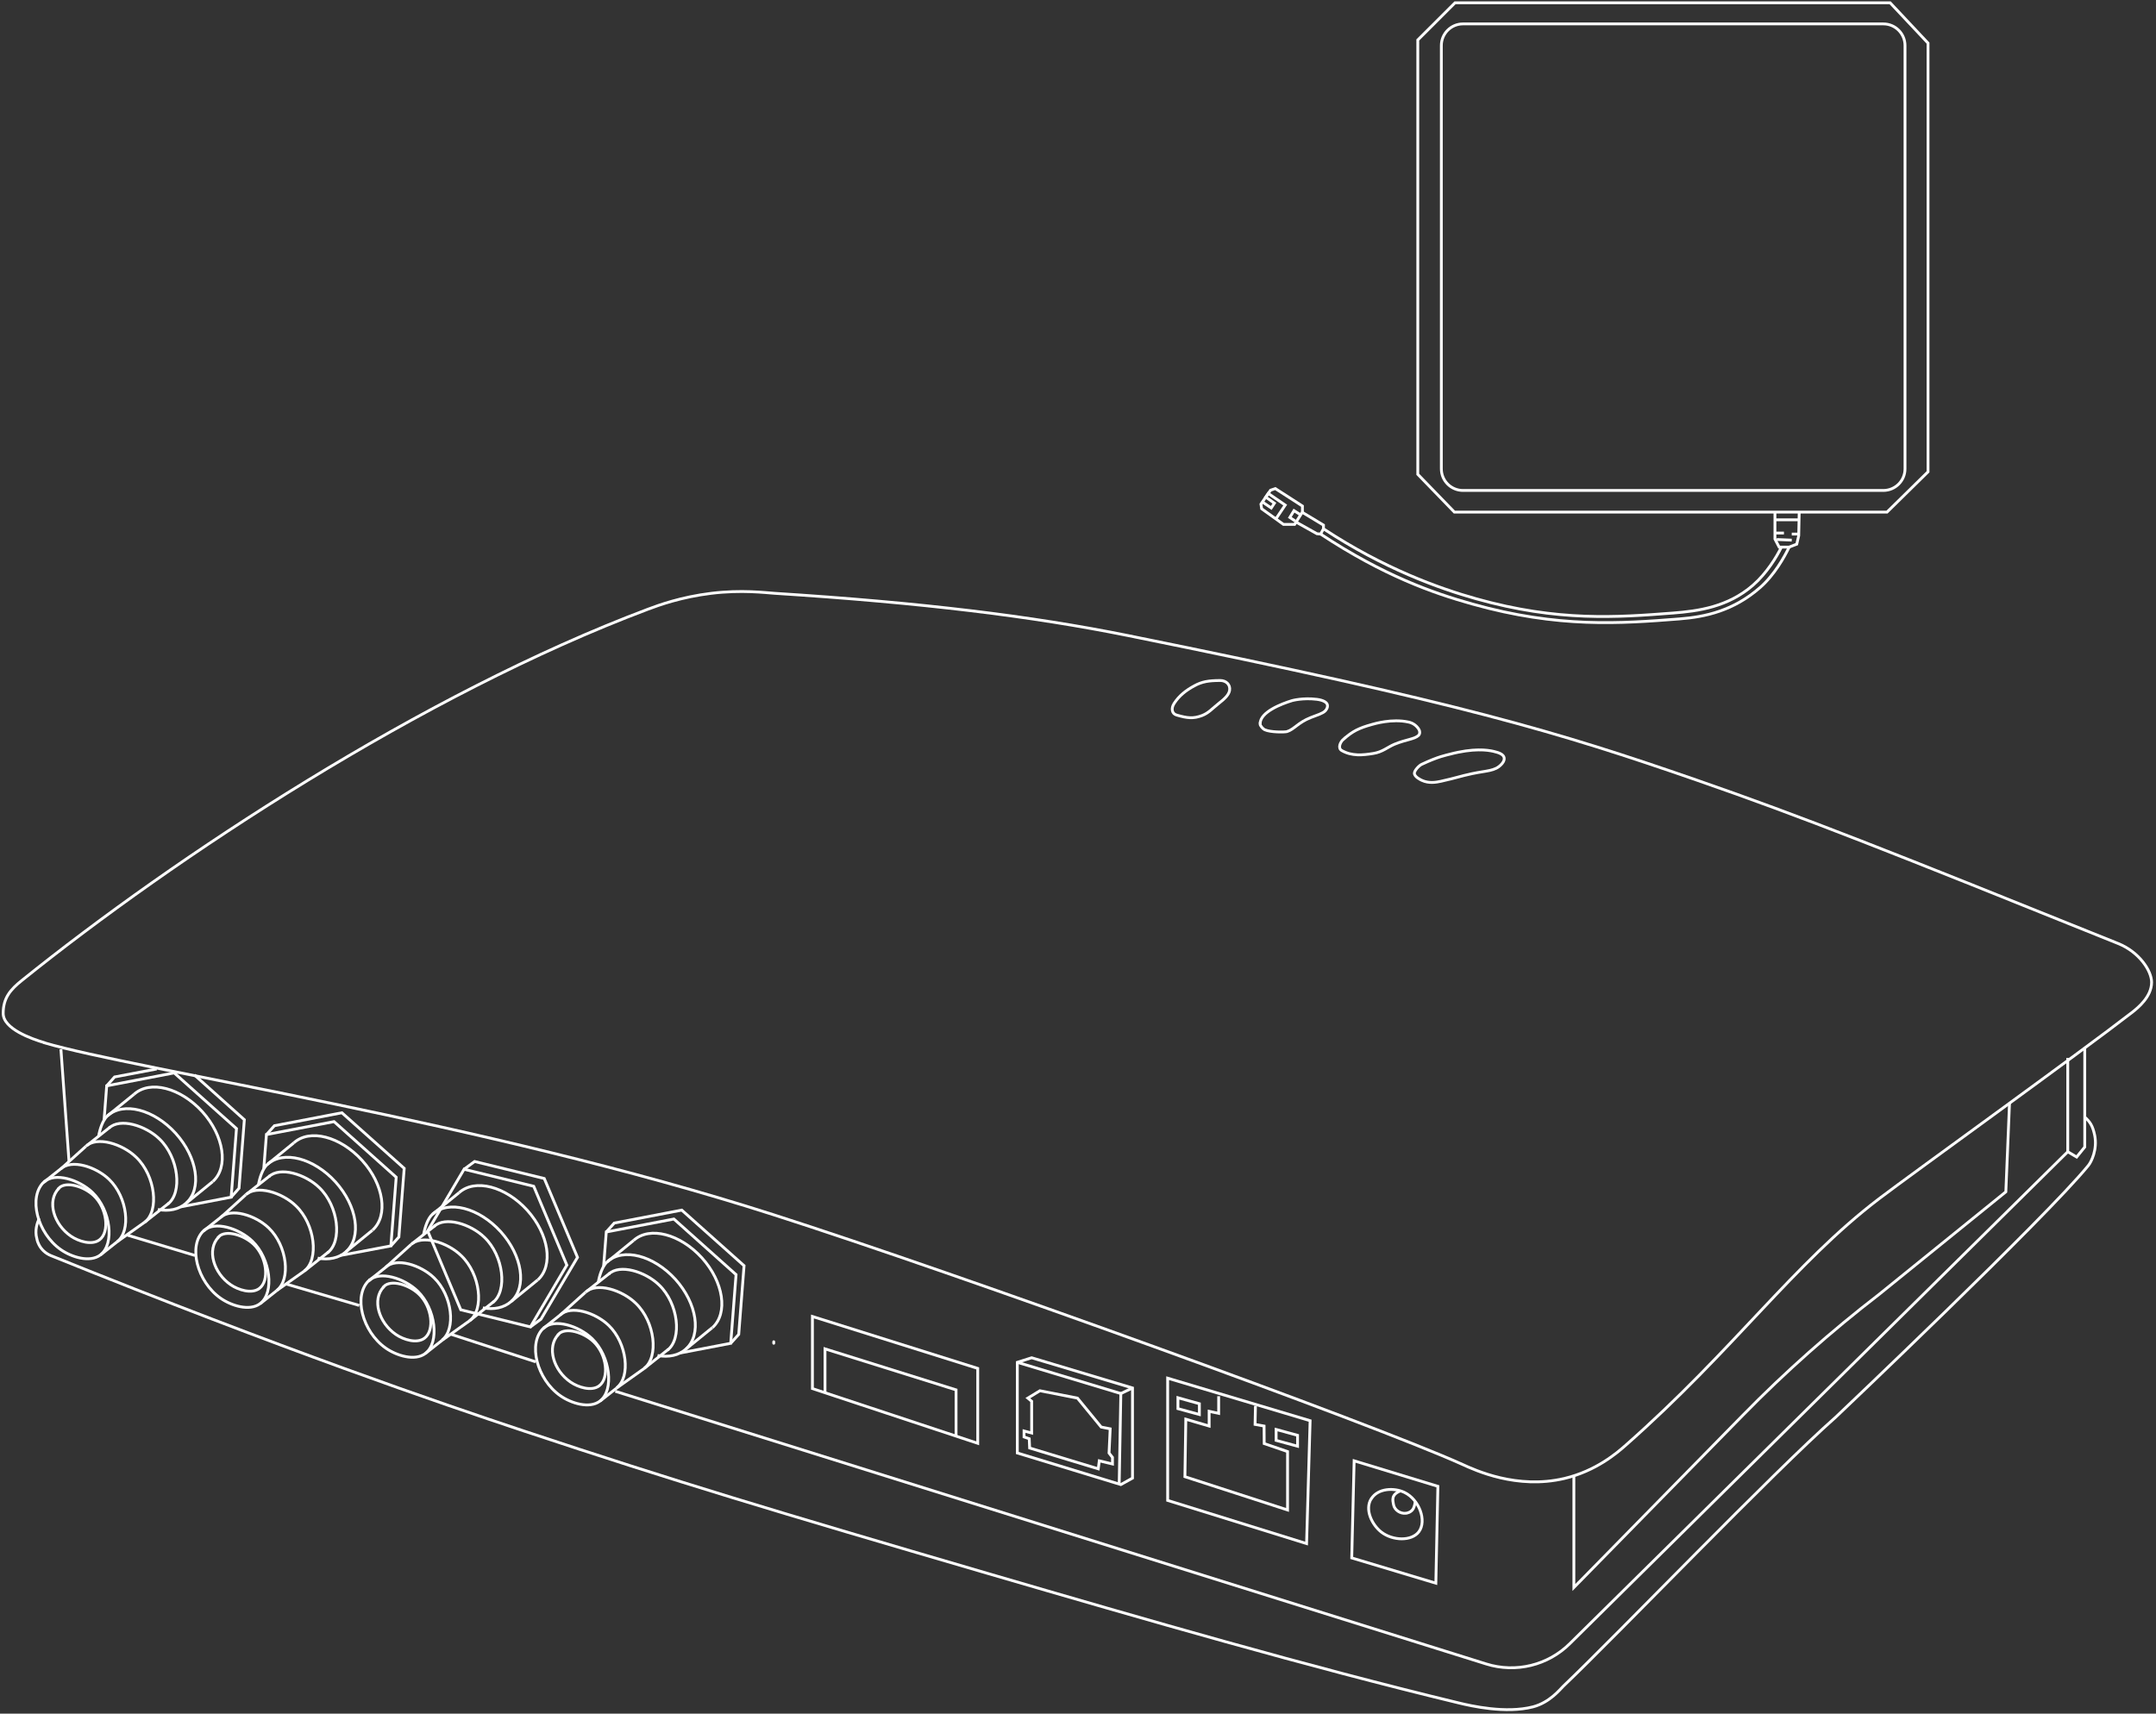 <?xml version="1.0" encoding="UTF-8"?> <svg xmlns="http://www.w3.org/2000/svg" width="766" height="609" viewBox="0 0 766 609" fill="none"><rect x="0" y="0" width="766" height="609" fill="#333333" stroke="none"/> <g clip-path="url(#clip0_1479_908)"> <path d="M15.78 370.551C11.272 369.198 1.131 365.679 1.131 360.131C1.131 354.582 3.79 351.604 7.802 348.401C62.114 304.687 149.781 246.763 230.235 216.493C234.067 215.049 241.999 212.162 252.727 210.854C263.499 209.545 271.837 210.628 275.218 210.854C327.502 214.192 366.625 218.974 400.79 225.876C519.422 249.831 553.407 260.116 602.626 277.169C640.622 290.342 671.227 302.522 752.583 335.319C760.065 338.341 764.437 345.018 764.437 349.078C764.437 354.266 759.524 358.191 757.586 359.724C738.61 374.431 680.106 416.521 667.621 425.995C637.242 449.137 616.013 479.723 577.656 513.558C574.456 516.4 567.019 522.761 555.795 525.422C538.938 529.392 524.109 522.49 519.557 520.415C487.691 505.979 340.438 452.701 274.632 431.634C171.956 398.702 48.051 380.115 15.78 370.597V370.551Z" stroke="white" stroke-miterlimit="10"></path> <path d="M505.133 271.62C511.173 268.778 513.877 268.372 515.004 268.056C523.523 265.801 528.481 266.522 530.644 267.019C532.853 267.515 534.16 268.192 534.385 269.229C534.656 270.312 533.664 271.394 533.439 271.62C531.185 274.101 528.21 273.831 522.937 274.958C518.34 275.951 518.114 276.267 511.894 277.665C510.226 278.026 507.702 278.477 505.223 277.349C504.908 277.214 502.429 276.086 502.519 274.733C502.564 273.74 504.277 271.981 505.133 271.62Z" stroke="white" stroke-miterlimit="10"></path> <path d="M417.11 250.051C418.958 247.164 421.483 245.269 424.322 243.736C427.026 242.247 429.415 241.841 433.562 241.841C435.59 241.841 437.213 243.284 436.852 245.405C436.537 247.119 434.734 248.608 433.201 249.826C430.587 251.901 429.415 253.39 427.072 254.292C423.962 255.465 421.888 255.239 418.012 254.111C416.299 253.615 416.074 251.72 417.065 250.141L417.11 250.051Z" stroke="white" stroke-miterlimit="10"></path> <path d="M447.711 257.192C447.711 253.042 455.328 250.11 459.069 248.982C459.069 248.982 462.946 247.899 467.904 248.531C470.293 248.847 471.419 249.659 471.6 250.471C471.825 251.463 471.149 252.32 470.833 252.636C469.977 253.538 467.994 254.125 465.65 255.027C461.188 256.786 459.836 259.177 457.266 259.989C456.5 260.215 451.407 260.305 449.289 259.313C448.793 259.087 447.666 257.959 447.666 257.192H447.711Z" stroke="white" stroke-miterlimit="10"></path> <path d="M477.323 262.73C480.568 259.843 482.776 258.76 487.464 257.452C488.275 257.226 494.585 255.332 500.355 256.595C501.752 256.865 503.059 257.632 504.006 259.031C504.456 259.662 504.637 260.745 503.96 261.377C502.473 262.73 499.769 262.73 495.442 264.489C492.963 265.527 491.16 267.286 487.824 267.783C484.174 268.369 480.342 268.775 476.737 266.745C475.204 265.888 476.151 263.723 477.323 262.685V262.73Z" stroke="white" stroke-miterlimit="10"></path> <path d="M740.681 396.992C742.484 398.616 743.52 399.97 744.241 403.579C745.188 408.451 743.07 412.872 741.943 414.225C726.528 433.127 652.293 503.548 652.293 503.548C629.847 523.352 574.813 580.78 555.432 599.231C554.26 600.359 550.654 605.005 544.659 606.584C534.969 609.065 522.709 606.269 518.247 605.186C464.475 592.193 407.458 575.682 350.622 559.081C274.404 536.795 240.779 526.69 186.286 508.6C156.178 498.585 101.415 479.864 18.165 446.255C13.613 444.405 13.072 440.12 13.072 440.12C12.306 437.323 13.162 434.706 13.928 432.992" stroke="white" stroke-miterlimit="10"></path> <path d="M193.186 471.982C196.927 468.463 205.581 471.124 210.359 475.726C216.894 482.042 218.247 494.042 213.153 497.921C209.412 500.763 202.877 498.688 199.091 496.027C190.752 490.207 187.372 477.35 193.141 471.937L193.186 471.982Z" stroke="white" stroke-miterlimit="10"></path> <path d="M199.093 467.279C202.834 463.76 211.488 466.421 216.265 471.023C222.801 477.339 224.153 489.338 219.06 493.218" stroke="white" stroke-miterlimit="10"></path> <path d="M208.015 459.257C211.891 455.603 220.951 458.355 225.908 463.182C232.714 469.723 234.157 482.264 228.838 486.325" stroke="white" stroke-miterlimit="10"></path> <path d="M216.308 452.765C220.184 449.111 229.243 451.863 234.201 456.69C241.007 463.231 242.45 475.772 237.131 479.832" stroke="white" stroke-miterlimit="10"></path> <path d="M198.416 474.135C200.985 471.518 207.386 473.503 210.856 476.797C215.589 481.263 216.581 489.744 212.885 492.496C210.18 494.526 205.448 493.037 202.743 491.187C196.704 487.082 194.044 478.736 198.461 474.18L198.416 474.135Z" stroke="white" stroke-miterlimit="10"></path> <path d="M193.185 471.979L199.405 467.017" stroke="white" stroke-miterlimit="10"></path> <path d="M215.72 448.467L225.14 440.798" stroke="white" stroke-miterlimit="10"></path> <path d="M243.668 479.469L253.088 471.8" stroke="white" stroke-miterlimit="10"></path> <path d="M213.198 497.922L219.103 493.275" stroke="white" stroke-miterlimit="10"></path> <path d="M208.422 458.936L216.67 452.439" stroke="white" stroke-miterlimit="10"></path> <path d="M228.883 486.318L237.537 479.461" stroke="white" stroke-miterlimit="10"></path> <path d="M199.404 467.003L208.013 459.244" stroke="white" stroke-miterlimit="10"></path> <path d="M219.102 493.267L228.882 486.319" stroke="white" stroke-miterlimit="10"></path> <path d="M225.142 440.802C230.821 435.704 241.638 438.501 249.391 447.027C257.098 455.599 258.766 466.696 253.132 471.794" stroke="white" stroke-miterlimit="10"></path> <path d="M212.566 455.686C212.972 453.295 214.009 449.957 215.721 448.423C221.401 443.325 232.218 446.122 239.971 454.648C247.678 463.22 249.346 474.317 243.712 479.415C241.142 481.716 237.537 482.438 233.615 481.716" stroke="white" stroke-miterlimit="10"></path> <path d="M131.164 455.054C134.905 451.535 143.559 454.197 148.336 458.798C154.872 465.114 156.224 477.114 151.131 480.994C147.39 483.836 140.854 481.76 137.068 479.099C128.73 473.279 125.349 460.422 131.119 455.009L131.164 455.054Z" stroke="white" stroke-miterlimit="10"></path> <path d="M137.022 450.351C140.763 446.832 149.417 449.494 154.195 454.095C160.731 460.411 162.083 472.411 156.99 476.29" stroke="white" stroke-miterlimit="10"></path> <path d="M145.992 442.329C149.868 438.675 158.928 441.427 163.886 446.254C170.692 452.795 172.134 465.337 166.816 469.397" stroke="white" stroke-miterlimit="10"></path> <path d="M154.242 435.837C158.118 432.183 167.178 434.935 172.136 439.762C178.942 446.303 180.384 458.845 175.066 462.905" stroke="white" stroke-miterlimit="10"></path> <path d="M136.346 457.207C138.915 454.591 145.315 456.576 148.786 459.869C153.519 464.335 154.51 472.816 150.814 475.568C148.11 477.598 143.377 476.109 140.673 474.26C134.633 470.154 131.974 461.809 136.391 457.252L136.346 457.207Z" stroke="white" stroke-miterlimit="10"></path> <path d="M131.162 455.051L137.382 450.089" stroke="white" stroke-miterlimit="10"></path> <path d="M153.658 431.539L163.078 423.87" stroke="white" stroke-miterlimit="10"></path> <path d="M181.602 462.541L191.022 454.872" stroke="white" stroke-miterlimit="10"></path> <path d="M151.132 480.994L157.036 476.348" stroke="white" stroke-miterlimit="10"></path> <path d="M146.352 442.008L154.645 435.512" stroke="white" stroke-miterlimit="10"></path> <path d="M166.815 469.39L175.469 462.533" stroke="white" stroke-miterlimit="10"></path> <path d="M137.382 450.076L145.991 442.316" stroke="white" stroke-miterlimit="10"></path> <path d="M157.035 476.339L166.816 469.392" stroke="white" stroke-miterlimit="10"></path> <path d="M163.075 423.874C168.754 418.776 179.572 421.573 187.324 430.1C195.032 438.671 196.699 449.769 191.065 454.866" stroke="white" stroke-miterlimit="10"></path> <path d="M150.501 438.758C150.907 436.367 151.943 433.029 153.656 431.495C159.335 426.397 170.153 429.194 177.905 437.721C185.613 446.292 187.28 457.39 181.646 462.487C179.077 464.788 175.471 465.51 171.55 464.788" stroke="white" stroke-miterlimit="10"></path> <path d="M201.388 449.592L189.624 421.577L164.879 415.532L151.943 437.457L163.707 465.472L188.452 471.562L201.388 449.592Z" stroke="white" stroke-miterlimit="10"></path> <path d="M241.725 480.812L259.619 477.384L261.512 452.978L239.426 433.219L215.403 437.82L214.456 450.046" stroke="white" stroke-miterlimit="10"></path> <path d="M259.621 477.374L262.46 474.216L264.353 449.81L242.223 430.051L218.244 434.652L215.404 437.81" stroke="white" stroke-miterlimit="10"></path> <path d="M72.479 437.325C76.22 433.807 84.874 436.468 89.652 441.07C96.187 447.385 97.54 459.385 92.446 463.265C88.705 466.107 82.17 464.032 78.384 461.37C70.045 455.551 66.665 442.694 72.434 437.28L72.479 437.325Z" stroke="white" stroke-miterlimit="10"></path> <path d="M78.338 432.681C82.079 429.162 90.733 431.824 95.511 436.425C102.046 442.741 103.398 454.741 98.305 458.62" stroke="white" stroke-miterlimit="10"></path> <path d="M87.263 424.641C91.139 420.987 100.199 423.739 105.157 428.566C111.963 435.107 113.405 447.648 108.086 451.708" stroke="white" stroke-miterlimit="10"></path> <path d="M95.558 418.145C99.434 414.491 108.493 417.243 113.451 422.07C120.257 428.611 121.7 441.152 116.381 445.212" stroke="white" stroke-miterlimit="10"></path> <path d="M77.662 439.537C80.231 436.921 86.631 438.906 90.102 442.199C94.834 446.665 95.826 455.146 92.13 457.898C89.425 459.928 84.693 458.439 81.988 456.59C75.949 452.485 73.289 444.139 77.707 439.582L77.662 439.537Z" stroke="white" stroke-miterlimit="10"></path> <path d="M72.478 437.318L78.698 432.4" stroke="white" stroke-miterlimit="10"></path> <path d="M94.974 413.811L104.394 406.142" stroke="white" stroke-miterlimit="10"></path> <path d="M122.917 444.853L132.337 437.184" stroke="white" stroke-miterlimit="10"></path> <path d="M92.447 463.311L98.352 458.619" stroke="white" stroke-miterlimit="10"></path> <path d="M87.667 424.325L95.96 417.783" stroke="white" stroke-miterlimit="10"></path> <path d="M108.131 451.715L116.785 444.858" stroke="white" stroke-miterlimit="10"></path> <path d="M78.697 432.41L87.261 424.65" stroke="white" stroke-miterlimit="10"></path> <path d="M98.351 458.605L108.131 451.703" stroke="white" stroke-miterlimit="10"></path> <path d="M104.391 406.146C110.07 401.048 120.887 403.845 128.64 412.371C136.392 420.897 138.015 432.04 132.381 437.138" stroke="white" stroke-miterlimit="10"></path> <path d="M91.815 421.087C92.221 418.696 93.258 415.358 94.971 413.824C100.65 408.727 111.467 411.524 119.22 420.05C126.927 428.621 128.595 439.719 122.961 444.816C120.392 447.117 116.786 447.839 112.864 447.117" stroke="white" stroke-miterlimit="10"></path> <path d="M120.98 446.152L138.874 442.769L140.767 418.363L118.681 398.604L94.657 403.205L93.711 415.43" stroke="white" stroke-miterlimit="10"></path> <path d="M138.875 442.78L141.714 439.622L143.607 415.216L121.476 395.457L97.498 400.058L94.658 403.216" stroke="white" stroke-miterlimit="10"></path> <path d="M15.694 420.044C19.435 416.525 28.089 419.187 32.867 423.788C39.402 430.104 40.754 442.104 35.661 445.984C31.92 448.826 25.385 446.751 21.599 444.089C13.26 438.27 9.88 425.413 15.649 419.999L15.694 420.044Z" stroke="white" stroke-miterlimit="10"></path> <path d="M21.601 415.4C25.342 411.881 33.996 414.542 38.773 419.144C45.309 425.46 46.661 437.46 41.568 441.339" stroke="white" stroke-miterlimit="10"></path> <path d="M30.523 407.36C34.399 403.706 43.458 406.457 48.416 411.284C55.222 417.826 56.665 430.367 51.346 434.427" stroke="white" stroke-miterlimit="10"></path> <path d="M38.773 400.864C42.649 397.209 51.708 399.961 56.666 404.788C63.472 411.33 64.915 423.871 59.596 427.931" stroke="white" stroke-miterlimit="10"></path> <path d="M20.876 422.256C23.445 419.64 29.846 421.624 33.316 424.918C38.049 429.384 39.041 437.865 35.345 440.617C32.64 442.647 27.908 441.158 25.203 439.308C19.163 435.203 16.504 426.857 20.921 422.301L20.876 422.256Z" stroke="white" stroke-miterlimit="10"></path> <path d="M15.692 420.036L21.912 415.119" stroke="white" stroke-miterlimit="10"></path> <path d="M38.188 396.529L47.654 388.86" stroke="white" stroke-miterlimit="10"></path> <path d="M66.176 427.571L75.596 419.902" stroke="white" stroke-miterlimit="10"></path> <path d="M35.706 445.984L41.566 441.338" stroke="white" stroke-miterlimit="10"></path> <path d="M30.93 407.043L39.178 400.502" stroke="white" stroke-miterlimit="10"></path> <path d="M51.346 434.389L60 427.577" stroke="white" stroke-miterlimit="10"></path> <path d="M21.912 415.128L30.521 407.369" stroke="white" stroke-miterlimit="10"></path> <path d="M41.565 441.329L51.346 434.382" stroke="white" stroke-miterlimit="10"></path> <path d="M47.648 388.864C53.328 383.767 64.145 386.564 71.897 395.09C79.605 403.661 81.273 414.759 75.639 419.857" stroke="white" stroke-miterlimit="10"></path> <path d="M35.03 403.806C35.436 401.415 36.473 398.077 38.185 396.543C43.864 391.445 54.682 394.242 62.434 402.769C70.142 411.34 71.81 422.438 66.175 427.535C63.606 429.836 60.001 430.558 56.079 429.836" stroke="white" stroke-miterlimit="10"></path> <path d="M64.234 428.88L82.128 425.451L84.021 401.09L61.89 381.286L37.911 385.888L36.965 398.158" stroke="white" stroke-miterlimit="10"></path> <path d="M55.671 379.89L40.707 382.732L37.912 385.89" stroke="white" stroke-miterlimit="10"></path> <path d="M82.128 425.448L84.922 422.29L86.815 397.93L69.057 382.005" stroke="white" stroke-miterlimit="10"></path> <path d="M188.455 471.556L192.196 468.804L205.177 446.834L193.368 418.819L168.623 412.774L164.882 415.526" stroke="white" stroke-miterlimit="10"></path> <path d="M21.641 372.854L24.525 412.778" stroke="white" stroke-miterlimit="10"></path> <path d="M740.686 372.349V407.627L737.802 411.19L734.646 409.296V375.958" stroke="white" stroke-miterlimit="10"></path> <path d="M734.644 409.312L557.824 584.032C550.026 591.836 538.533 594.633 528.031 591.34L218.606 494.439" stroke="white" stroke-miterlimit="10"></path> <path d="M559.175 524.427V564.171L619.257 502.909C634.356 487.48 650.537 473.135 667.665 459.962L712.647 423.556L713.954 391.978" stroke="white" stroke-miterlimit="10"></path> <path d="M45.302 438.953L69.28 446.171" stroke="white" stroke-miterlimit="10"></path> <path d="M101.645 456.31L127.651 463.934" stroke="white" stroke-miterlimit="10"></path> <path d="M160.102 474.131L190.3 483.965" stroke="white" stroke-miterlimit="10"></path> <path d="M288.646 467.853L347.375 486.303V512.92L288.646 493.476V467.853Z" stroke="white" stroke-miterlimit="10"></path> <path d="M366.534 482.523L402.366 493.26V525.29L398.22 527.591L361.44 516.358V484.147L366.534 482.523Z" stroke="white" stroke-miterlimit="10"></path> <path d="M414.854 489.774L465.47 504.887L464.208 548.556L414.854 533.218V489.774Z" stroke="white" stroke-miterlimit="10"></path> <path d="M481.11 519.144L510.858 528.211L510.137 562.632L480.254 553.654L481.11 519.144Z" stroke="white" stroke-miterlimit="10"></path> <path d="M339.672 510.353V493.932L293.112 479.36V494.834" stroke="white" stroke-miterlimit="10"></path> <path d="M487.236 532.598C489.58 528.853 495.349 528.628 499 530.387C504.229 532.913 507.023 540.492 504.094 544.372C501.479 547.8 494.763 547.575 490.752 544.462C487.462 541.891 484.757 536.477 487.191 532.598H487.236Z" stroke="white" stroke-miterlimit="10"></path> <path d="M497.515 529.852C494.224 531.16 494.81 533.145 495.081 534.633C495.441 536.754 497.605 537.972 499.408 537.791C499.678 537.791 501.301 537.566 502.112 536.167C502.563 535.355 502.833 533.912 502.788 533.551" stroke="white" stroke-miterlimit="10"></path> <path d="M274.9 477.37V476.83" stroke="white" stroke-miterlimit="10" stroke-linecap="round"></path> <path d="M432.975 496.19V502.281L429.594 501.559V506.792L421.301 504.356L420.985 524.792L457.449 536.611V515.859L449.156 513.017L449.111 506.792L445.911 506.205L446.046 499.619" stroke="white" stroke-miterlimit="10"></path> <path d="M363.831 508.546L366.535 509.268V497.989L365.183 496.862L369.465 494.245L382.807 496.862L391.235 507.147L394.435 507.779L394.03 516.395L395.247 517.929V520.275L390.559 519.147L390.199 521.989L365.814 514.591L365.679 511.298L363.831 510.666V508.546Z" stroke="white" stroke-miterlimit="10"></path> <path d="M361.44 484.139L398.22 495.236L397.634 527.401" stroke="white" stroke-miterlimit="10"></path> <path d="M398.223 495.24L402.369 493.255" stroke="white" stroke-miterlimit="10"></path> <path d="M426.119 502.685L418.502 500.61V496.73L426.119 498.851V502.685Z" stroke="white" stroke-miterlimit="10"></path> <path d="M461.007 513.961L453.39 511.886V508.006L461.007 510.081V513.961Z" stroke="white" stroke-miterlimit="10"></path> </g> <path d="M503.721 14.203L516.945 1L671.552 1L685 15.316V167.67L670.438 181.986H516.722L503.721 168.56V14.203Z" stroke="white" stroke-miterlimit="10"></path> <path d="M669.125 8.493L519.793 8.493C515.539 8.493 512.091 11.936 512.091 16.183V166.609C512.091 170.855 515.539 174.298 519.793 174.298H669.125C673.379 174.298 676.827 170.855 676.827 166.609V16.183C676.827 11.936 673.379 8.493 669.125 8.493Z" stroke="white" stroke-miterlimit="10"></path> <path d="M469.198 189.799C491.71 204.634 509.119 210.741 523.062 214.647C553.77 223.276 575.885 221.57 596.589 219.963C605.999 219.246 615.905 217.021 625.291 208.837C630.393 204.386 633.984 197.933 635.668 194.422" stroke="white" stroke-miterlimit="10"></path> <path d="M630.616 181.985V184.359V191.579L632.102 194.422H635.668L638.368 193.384L639.061 190.367L639.234 181.985" stroke="white" stroke-miterlimit="10"></path> <path d="M638.987 184.729H630.914" stroke="white" stroke-miterlimit="10"></path> <path d="M633.812 189.431H630.914" stroke="white" stroke-miterlimit="10"></path> <path d="M636.585 189.799H638.987" stroke="white" stroke-miterlimit="10"></path> <path d="M631.235 191.729L636.585 191.951" stroke="white" stroke-miterlimit="10"></path> <path d="M462.339 181.864L470.214 186.611V187.922C491.611 202.015 511.225 209.086 524.474 212.795C553.672 221.004 574.672 219.372 594.385 217.864C603.35 217.171 613.925 215.737 622.84 207.949C627.694 203.721 631.334 197.762 632.919 194.4" stroke="white" stroke-miterlimit="10"></path> <path d="M460.185 185.373L467.886 189.675L469.199 189.799L470.214 187.92" stroke="white" stroke-miterlimit="10"></path> <path d="M459.961 186.361H455.999L448.248 180.798L448 179.142L451.393 174.221L453.102 173.628L462.735 179.834V181.96L459.961 186.361Z" stroke="white" stroke-miterlimit="10"></path> <path d="M461.844 182.802L459.739 181.467L458.253 183.89L460.185 185.176" stroke="white" stroke-miterlimit="10"></path> <path d="M448.595 178.449L451.666 180.526L452.78 178.82L449.709 176.669L450.601 175.358L456.619 179.487L453.3 184.432" stroke="white" stroke-miterlimit="10"></path> <defs> <clipPath id="clip0_1479_908"> <rect width="765.56" height="399.605" fill="white" transform="translate(0 209.096)"></rect> </clipPath> </defs> </svg> 